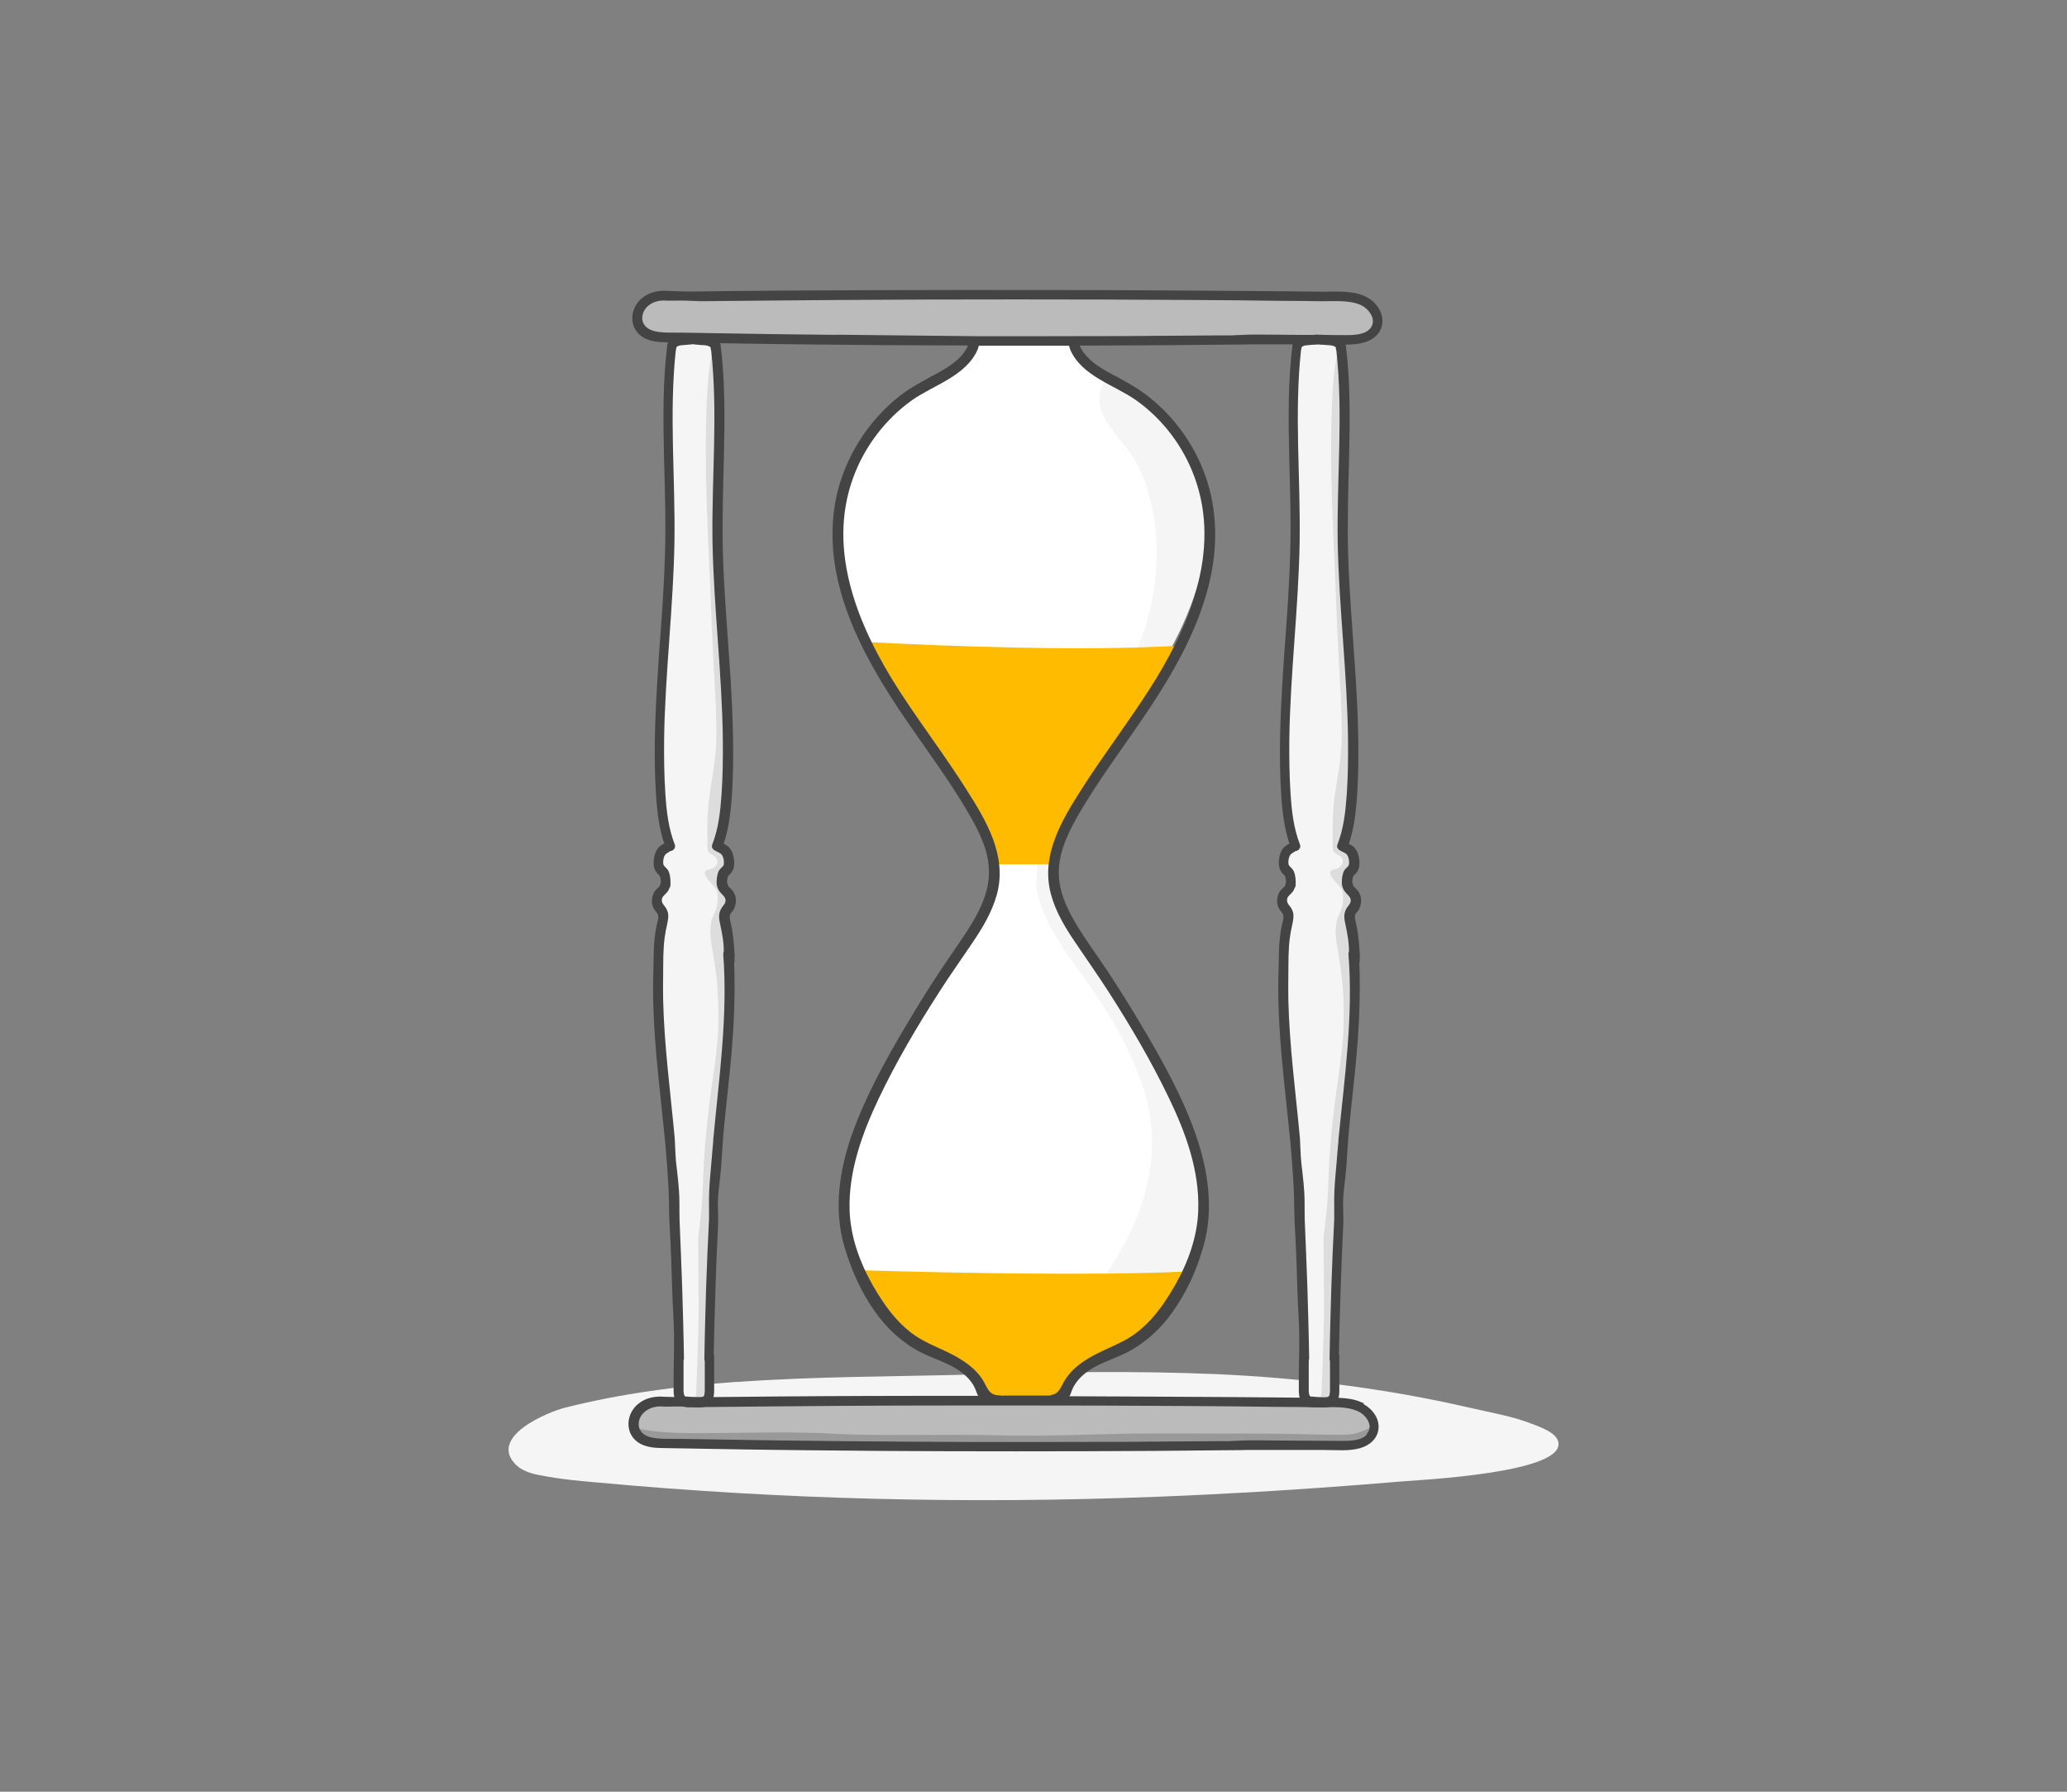 <?xml version="1.0" encoding="UTF-8"?>
<svg id="Layer_1" xmlns="http://www.w3.org/2000/svg" viewBox="0 0 150 130">
  <rect x="0" y="0" width="150" height="130" fill="#808080" stroke="none"/>
  <defs>
    <style>
      .cls-1 {
        fill: #fff;
      }

      .cls-2 {
        fill: #444445;
        stroke: #444445;
        stroke-miterlimit: 10;
        stroke-width: .25px;
      }

      .cls-3 {
        fill: #fb0;
      }

      .cls-4 {
        fill: none;
      }

      .cls-5 {
        fill: #bbb;
      }

      .cls-6 {
        fill: #ddd;
      }

      .cls-7 {
        fill: #999;
      }

      .cls-8 {
        fill: #f5f5f5;
      }
    </style>
  </defs>
  <path class="cls-1" d="M81.42,74.23c-1.03-1.97-2.3-3.83-3.35-5.79s-1.9-4.08-2-6.33c-.1-2.23.72-4.29,1.75-6.24,1.87-3.53,4.4-6.72,5.78-10.5,1.47-4.04,1.24-8.68-.18-12.72-.28-.81-.63-1.59-1.03-2.35.01-.03.01-.07,0-.1-.13-.4-.27-.82-.49-1.18-.06-.1-.13-.19-.21-.28.01-.07-.01-.16-.1-.22-1.15-.76-2.24-1.63-3.26-2.56-.04-.1-.09-.21-.15-.31-.36-.66-1-.91-1.72-.99-.84-.09-1.69-.07-2.53-.06-.96,0-1.92.07-2.87.24-.1-.07-.24-.07-.3.07-.3.69-.7,1.32-1.23,1.84-.54.57-1.2.99-1.87,1.36-.67.37-1.38.73-2,1.17-.57.39-1.08.85-1.56,1.35-1.92,2.05-2.98,4.8-3.13,7.6-.16,3.19.79,6.37,2.36,9.13,1.6,2.8,3.77,5.19,5.64,7.81,1.8,2.51,3.14,5.34,3.32,8.5,0,.03-.03.1-.03.13,0,.01.03,0,.03.03,0,.1-.06.06-.07.16-.16-.01-.13.31-.03.49,0,.01-.06.04-.04.06-.01.01.01.06.01.07-1.6,3.53-3.98,6.57-5.98,9.87-1.96,3.23-3.73,6.58-4.53,10.31-.4,1.87-.33,4.05.09,5.94.39,1.74,2.86,5.37,4.31,6.4,2.75,1.97,4.74,2.71,8,2.27,3.28-.43,7.05-4.41,8.9-7.32,1.06-1.66,1.45-3.65,1.5-5.6.04-2.08-.25-4.19-.76-6.21-.46-2.09-1.24-4.14-2.24-6.06Z"/>
  <path class="cls-8" d="M53.49,100.26c-4.19.3-8.36.84-12.43,1.86-1.36.34-5.66,2.14-3.61,4.17.48.46,1.15.64,1.81.76,1.38.27,2.77.4,4.16.52,13.47,1.24,26.99,1.56,40.5,1.03,2.35-.09,4.7-.21,7.05-.34,3.53-.21,7.05-.46,10.58-.76,1.54-.13,12.3-.63,11.51-2.96-.21-.61-1.21-.97-1.75-1.18-1.53-.61-3.14-.87-4.74-1.24-6-1.38-12.16-2.15-18.33-2.42-5.89-.25-11.79-.15-17.67.03-5.63.15-11.37.13-17.07.54Z"/>
  <path class="cls-5" d="M99.03,102.38c-.22-.21-.49-.36-.76-.48-.43-.03-.87-.06-1.29-.1-.55-.01-1.09-.03-1.65-.06-.27-.01-.54-.03-.81-.04h-.01c-.42-.03-.84-.04-1.26-.06-.01,0-.03.01-.04.01-1.09-.01-2.18-.01-3.29-.01-.97,0-1.93-.01-2.9-.03-.97-.01-1.93-.01-2.9-.01s-1.93-.04-2.9-.07c-.43-.01-.87-.03-1.3,0-.16.01-.34.01-.51,0-.51.03-1,.04-1.51.04-.88.01-1.75,0-2.63,0s-1.78.01-2.66.01c-1.42,0-2.83-.03-4.25-.04-1.03.06-2.08.06-3.11.06s-2.11-.03-3.17-.01c-1.05.01-2.11.03-3.16.01h-.25c-.49.01-1,.01-1.5.03-1.14.03-2.26.13-3.4.12-1.17-.01-2.33-.07-3.49-.12-.57-.01-1.14-.03-1.71-.01-.45.01-.91.03-1.33.19-.42.15-.84.43-1.06.84-.1.18-.15.37-.18.58.01,2.06,2.03,1.66,2.03,1.66l3.83.09s4.5-.07,6.66-.07,11.33.07,11.33.07l11.54.04,8.86-.16,2.6.12s3.82-.04,5.31-.12c.64-.03,1.08-.28,1.38-.66.07-.15.13-.3.15-.48.06-.54-.27-1-.64-1.33Z"/>
  <path class="cls-5" d="M99.02,21.8c-.49-.12-1-.18-1.51-.24-.28-.03-.57-.06-.85-.07h-2.26c-.48,0-.94.01-1.42.03-.46.01-.91.01-1.38-.04h-.15s-.03-.01-.04-.01c-1.27.04-2.54.09-3.82-.01h-.01c-.58.01-1.17.01-1.75,0-1.47-.01-2.92-.1-4.37-.12h-.37c-1.2.01-2.39.03-3.58.04-1.33.04-2.68.04-4.01,0l-10.47-.07-5.16.12-.81-.03h-.31c-.1,0-.22.01-.33.01-1.86.04-3.68-.01-5.52.03-.03,0-.06-.01-.07-.03-1.03.01-2.05.03-3.08.07-.3.1-.6.22-.87.4-.1.07-.19.15-.27.24-.1.13-.19.3-.25.46-.01.03-.01.06-.03.09h0c-.04.43-.01.76.04,1.03.03.09.07.18.13.25.03.04.06.07.09.12.45.31,1.08.39,1.59.42,1.03.06,2.06.03,3.08.01,1.05-.01,2.09.03,3.14.06,1.05.04,2.08.04,3.13.1.28.01.58.03.87.06h.12c2.15,0,11.33.07,11.33.07l11.54.04,8.86-.16.55.03c.7-.01,1.41-.04,2.11-.04.55,0,1.11.01,1.66.04,1.05-.01,2.08-.03,3.13-.07.18-.03.36-.06.54-.09.37-.07.78-.18,1.12-.36.16-.09.3-.19.39-.36.1-.16.13-.39.13-.58.03-.64-.34-1.14-.84-1.45Z"/>
  <path class="cls-8" d="M97.55,61.48l-.03-9.11.07-10.34-.1-10.47-.07-6.75-3.41-.12-.13,14.11-.64,18.48c.04.45.1.9.18,1.35.07.4.16.79.28,1.18.07.28.16.57.16.87-.01.3-.13.55-.31.78-.21.25-.42.49-.37.85.04.34.28.58.43.87.15.31.15.64.01.96-.06.16-.16.3-.27.43-.09.12-.25.21-.31.34h0s-.01.57-.01.57h0c.07.15.19.25.31.36.15.15.24.33.25.54.03.22-.03.46-.09.67-.06.25-.12.49-.15.75-.06.54-.06,1.08-.12,1.62-.03.33-.09.66-.13.99l.82,11.63v.03c.06.3.12.6.16.9.12.67.16,1.35.22,2.02.06.69.09,1.39.13,2.08.03.69.07,1.36.07,2.05,0,.48-.03.94-.06,1.42.13.9.16,1.8.15,2.69-.01.97.06,1.95.06,2.93,0,.01,0,.03-.01.04.01.58.07,1.17.13,1.75.06.61.03,1.23.01,1.84-.01.28,0,.58,0,.87,0,.22-.01.49.13.69.09.12.21.19.34.25l1.23-.04c.33-.4.4-.88.43-1.41.03-.84-.09-1.69,0-2.53-.04-.45-.03-.91,0-1.36.03-.58.01-1.15.03-1.74.01-1.14.07-2.29.1-3.43s.1-2.29.13-3.43c.01-.57.01-1.14.04-1.69.01-.54.06-1.08.09-1.63.03-.66.06-1.32.16-1.97v-2.96l.16-8.72-.12-9.2Z"/>
  <path class="cls-7" d="M97.01,95.01c0,.46,0,.91.01,1.38.04-.99.07-1.97.12-2.98h0c-.09.54-.12,1.08-.13,1.6Z"/>
  <path class="cls-6" d="M98.57,70.48c-.07-.9-.28-1.77-.39-2.66-.01-.16-.03-.34-.04-.51-.01-.01-.01-.03-.01-.04-.04-.31-.13-.64-.1-.97.01-.15.06-.31.12-.45.07-.15.16-.28.21-.45.09-.28.01-.54-.18-.76-.18-.19-.33-.39-.37-.66-.04-.25,0-.49.12-.73.13-.24.28-.46.34-.73s.04-.63-.13-.84c-.13-.15-.31-.24-.45-.4-.3-.37.01-.87.16-1.24,0-.01.01-.01.01-.01.01-.1.04-.21.06-.3.16-.99.27-1.99.34-2.99.06-.7.13-1.41.19-2.11l-.52-6.46-.46-9.9v-9.46s-.03-3.23-.04-4.01c-.1.1-.18.25-.22.39-.12.3-.19.61-.25.93-.18.94-.24,1.9-.28,2.86-.12,2.5-.09,5.01-.01,7.53.06,1.96.15,3.9.24,5.86.07,1.42.1,2.84.18,4.26.06,1.23.13,2.45.19,3.67s.12,2.44.07,3.65c-.04,1.12-.25,2.21-.42,3.32-.09.58-.16,1.18-.19,1.77-.03.49-.03,1-.03,1.5v.76c0,.18,0,.39.12.54s.33.18.46.31c.15.16.21.36.1.57-.07.13-.21.24-.34.3-.16.07-.48.04-.52.27-.01.09.01.18.06.27.15.27.42.51.61.75.07.09.15.18.19.28.06.13.07.28.07.43.01.3,0,.58-.09.87-.07.25-.21.46-.3.72-.07.22-.12.45-.13.69-.04.51.03,1,.12,1.5.15.88.3,1.78.37,2.68.09,1.08.1,2.17.06,3.25-.04,1.08-.19,2.14-.34,3.22-.31,2.12-.57,4.26-.69,6.42-.06,1.06-.07,2.11-.16,3.17-.07.75-.16,1.51-.25,2.26.01,1.93.03,3.88.03,5.06,0,2.35-.21,6.79-.21,6.79h.15c.24-.18.43-.42.57-.7.15-.31.22-.66.27-1,.01-.48-.01-.96-.01-1.44-.01-.6.01-1.18,0-1.78-.01-1.18-.06-2.38.21-3.53h0c.03-1.14.07-2.26.1-3.37.04-1.11.07-2.21.09-3.34.01-1.11.1-2.2.22-3.29.06-.54.13-1.08.21-1.62.09-.52.19-1.06.27-1.59l.12-1.27c0-.09.01-.16.01-.25.01-.3.03-.6.09-.9l.4-4.47.04-1.45c.01-.39,0-.75-.03-1.12Z"/>
  <path class="cls-8" d="M73.03,100.72c.34-.01.21-.04-.06-.07l-2.21.09c.42.06,1.05.07,2.27-.01Z"/>
  <path class="cls-8" d="M84.7,78.49c-.96-1.99-2.09-3.9-3.37-5.72.01.09-.12.16-.18.06-.21-.33-.43-.64-.66-.96-1.03-1.47-2.08-2.92-2.9-4.5-.76-1.48-1.38-3.17-1.21-4.88.09-.85.42-1.63.75-2.41.37-.84.78-1.65,1.23-2.45.88-1.6,1.9-3.14,2.92-4.67,2.03-3.05,4.13-6.12,5.34-9.59.61-1.77,1.03-3.61.91-5.48-.12-1.92-.69-3.82-1.68-5.46-1.08-1.78-2.68-3.17-4.47-4.19-.37-.21-.76-.42-1.14-.64-.42.46-.52,1.27-.42,1.84.1.58.45,1.12.78,1.6.42.6.91,1.14,1.35,1.72.85,1.17,1.35,2.63,1.65,4.04.31,1.48.4,3.01.3,4.52-.01.22-.03.43-.06.66v.03c-.13,1.26-.39,2.5-.79,3.68-.49,1.45-1.17,2.83-1.93,4.16-.75,1.32-1.59,2.59-2.39,3.88-.84,1.35-1.68,2.71-2.26,4.19-.82,2.08-1.21,4.29-1.27,6.52.19,1.08.66,2.12,1.18,3.08.75,1.36,1.71,2.6,2.6,3.86,1.03,1.44,1.96,2.95,2.74,4.53.76,1.54,1.42,3.19,1.71,4.89.58,3.41-.34,6.85-2.03,9.81-.43.78-.9,1.53-1.42,2.26-.51.72-1.05,1.41-1.57,2.11-.76,1.03-1.56,2.08-1.97,3.31-.22.69-.39,1.48-.27,2.21l1.24-.04h.1c.06-.07.1-.13.16-.21.72-.82,1.6-1.48,2.5-2.08,1.09-.73,2.24-1.41,3.26-2.26.99-.82,1.83-1.81,2.45-2.95,1.18-2.15,1.42-4.65,1.12-7.06-.27-2.59-1.17-5.09-2.29-7.42Z"/>
  <path class="cls-7" d="M99.77,103.37s-.81.57-1.69.69-3.37-.04-6.45-.04-7.11-.04-9.71,0-6.16.21-9.55.12c-3.38-.09-8.93.07-11.98-.12s-8,0-10.64-.04-3.71-.4-3.73-.4c-.04.12.43,1.38,2.54,1.35h8.89l5.76-.12,7.27.21,6.66-.12,7.88.04h8.2s4.19-.04,5.28-.16c.42-.09,1.3-.48,1.26-.9v-.49Z"/>
  <path class="cls-3" d="M62.21,92.15c.34.9.85,1.71,1.53,2.41.72.75,1.47,2.12,2.35,2.65.93.55,2,.72,2.9,1.33.84.6,1.62.81,2.2,1.66.3.43.54.88.75,1.36h4.41c.34-.4.76-.18,1.09-.6.63-.85,1.3-1.69,2.15-2.33.46-.36.93-.39,1.45-.67.49-.27,1.47-.91,1.93-1.23.84-.55,1.65-1.6,2.3-2.36.52-.61.36-1.39.7-2.11-6.7.31-16.8.1-23.77-.1Z"/>
  <path class="cls-3" d="M62.83,46.58c.12.31.22.64.4.91.42.61.84,1.21,1.18,1.87.63,1.18,1.42,2.24,2.18,3.34.73,1.05,1.48,2.08,2.21,3.13.73,1.06,1.42,2.14,1.95,3.32.34.79.76,1.35,1.02,2.17.09.16.21.48.28.66.07.19-.06.52-.03.73h4.43c.21-1.11.63-2.18,1.14-3.2.04-.16.09-.31.15-.46.21-.48.51-.9.85-1.29.34-.55.7-1.11,1.06-1.66.73-1.12,1.47-2.23,2.26-3.29.42-.55.87-1.08,1.29-1.63.39-.51.72-1.05,1-1.62.48-.9.87-1.83,1.35-2.71-6.76.4-16.2.07-22.73-.27Z"/>
  <g>
    <path class="cls-4" d="M98.09,69.09c-.01-.37-.04-.75-.09-1.11-.04-.28-.09-.57-.16-.85-.04-.22-.1-.46-.09-.69.01-.25.12-.45.28-.64.13-.15.21-.33.18-.54-.03-.22-.18-.34-.33-.49-.1-.1-.19-.22-.22-.36-.04-.04-.07-.09-.07-.18-.01-.31,0-.66.13-.94.1-.22.34-.3.39-.55.03-.22-.01-.51-.12-.7-.1-.19-.31-.25-.48-.39h-.09c-.1-.03-.21-.18-.15-.3.46-1.18.61-2.45.69-3.73.09-1.33.1-2.65.09-3.98-.07-4.77-.67-9.53-.75-14.3-.07-4.64.4-9.29-.1-13.93-.01-.03-.03-.07-.03-.1v-.06h0s0-.03-.01-.04h0c-.03-.07-.03-.06-.09-.12h0s-.03-.01-.03-.03c-.03-.01-.04-.03-.06-.03-.06-.03-.13-.04-.19-.06-.1-.01-.28-.03-.42-.04-.15-.01-.31-.03-.46-.04-.04,0-.09-.03-.12-.04-.03.01-.06.03-.1.03-.15.01-.31.03-.46.04-.13.01-.3.01-.42.04-.07.01-.13.03-.19.06-.01,0-.03.01-.06.03-.01.01-.03.01-.03.03h0c-.06.06-.06.04-.09.12h0s-.01.03-.01.04h0v.06s0,.07-.03.1c-.51,4.62-.03,9.28-.1,13.93-.09,4.77-.69,9.53-.75,14.3-.01,1.33,0,2.66.09,3.98.09,1.27.22,2.54.69,3.73.04.12-.04.25-.15.3-.03.01-.06.01-.09,0-.16.13-.37.18-.48.39-.1.19-.15.48-.12.7.03.25.28.33.39.55.13.28.13.63.13.94,0,.07-.03.13-.07.18-.04.13-.12.25-.22.36-.15.15-.28.27-.33.49-.03.21.04.37.18.54.16.19.25.37.28.64.01.24-.04.46-.09.69-.06.28-.12.57-.16.85-.06.37-.09.73-.09,1.11.03.03.04.09.04.15-.3,4.49.36,8.95.78,13.39.1,1.12.19,2.26.25,3.4.07.03.12.1.1.21-.12,1.6.01,3.19.09,4.77.07,1.6.12,3.2.16,4.82.03.93.04,1.84.06,2.77,0,.06-.01.1-.03.13v1.9c0,.19-.01.39.03.57.03.15.1.25.24.28.01,0,.01-.01.03-.01.16.01.31.03.48.04h.1c.19.01.4.03.58,0,.16-.03.25-.13.3-.3.04-.18.03-.39.03-.57v-1.9s-.03-.07-.03-.13c.01-.93.04-1.84.06-2.77.04-1.6.09-3.22.16-4.82s.21-3.19.09-4.77c-.01-.1.04-.18.1-.21.06-1.14.15-2.26.25-3.4.42-4.44,1.08-8.9.78-13.39-.1-.06-.09-.12-.06-.15Z"/>
    <path class="cls-2" d="M98.55,69.74c.01-.58-.03-1.15-.1-1.72-.03-.27-.07-.55-.13-.82-.04-.24-.13-.49-.12-.75.01-.24.24-.36.33-.57.09-.19.13-.4.12-.61s-.09-.4-.21-.57c-.09-.13-.36-.28-.37-.46,0-.06-.03-.1-.06-.15,0-.24.01-.54.18-.69.24-.21.34-.45.34-.78,0-.28-.06-.57-.18-.82-.07-.13-.16-.24-.28-.33-.1-.07-.24-.12-.33-.21.34-.97.49-2,.58-3.04.1-1.18.13-2.38.13-3.56,0-2.39-.13-4.8-.31-7.18-.16-2.39-.36-4.79-.43-7.2-.07-2.39.01-4.8.07-7.2.06-2.68.09-5.37-.24-8.03-.01-.09-.06-.15-.12-.19-.12-.16-.31-.28-.49-.34-.18-.04-.36-.06-.54-.07s-.37-.03-.55-.04c-.03,0-.07.01-.1.03-.03-.03-.07-.04-.12-.04-.18.01-.37.03-.55.04-.18.01-.36.03-.54.07-.19.06-.37.18-.49.34-.06.03-.1.1-.12.19-.33,2.66-.3,5.36-.24,8.03.06,2.39.15,4.8.07,7.2-.07,2.41-.25,4.8-.43,7.2-.16,2.39-.31,4.79-.31,7.18,0,1.18.04,2.38.13,3.56.09,1.03.24,2.06.58,3.04-.09.09-.22.13-.33.21-.12.09-.21.19-.28.33-.13.24-.18.54-.18.82,0,.33.1.58.34.78.16.15.18.45.18.69-.03.03-.04.09-.06.15,0,.18-.27.33-.37.46-.12.16-.19.36-.21.57s.01.43.12.61c.1.19.31.33.33.57.03.25-.07.51-.12.75-.06.27-.1.54-.13.82-.1.79-.07,1.6-.1,2.39-.03.88-.03,1.75,0,2.63.1,3.34.55,6.64.87,9.96.09,1,.16,2,.22,3.02.06.99.03,1.96.09,2.95.09,1.59.15,3.16.19,4.74.03,1.08.12,2.15.13,3.23.01,1.05-.03,2.09-.03,3.16v.82c0,.22.03.45.12.64.21.43.69.45,1.09.43.06,0,.12.01.18.01.42.01.96.04,1.18-.43.09-.19.12-.42.12-.64v-2.53s-.01-.09-.03-.12c.06-3.1.16-6.21.31-9.31.03-.54-.01-1.06-.01-1.6,0-.93.18-1.83.24-2.74.07-.99.12-1.97.22-2.96.16-1.68.36-3.34.51-5.01.1-1.2.19-2.41.22-3.62.03-1.08.03-2.14-.01-3.22.03-.03.04-.06.04-.09ZM97.27,82.63c-.06.57-.1,1.15-.15,1.72-.06.7-.13,1.39-.16,2.09-.03.66,0,1.33-.01,1.99-.03.85-.09,1.71-.12,2.57-.07,1.6-.12,3.2-.16,4.82-.03.93-.04,1.84-.06,2.77,0,.06.01.1.03.13v1.9c0,.19.01.39-.03.57-.04.18-.13.27-.3.3-.19.03-.4.01-.58,0h-.1c-.16-.01-.33-.03-.48-.04-.01,0-.01.01-.03.01-.13-.04-.21-.13-.24-.28-.04-.18-.03-.39-.03-.57v-1.9s.03-.07.03-.13c-.01-.93-.04-1.84-.06-2.77-.04-1.6-.09-3.22-.16-4.82-.03-.81-.07-1.62-.1-2.44-.01-.42-.01-.85-.01-1.27,0-.97-.13-1.95-.24-2.92-.06-.58-.06-1.18-.1-1.77-.31-3.34-.76-6.66-.84-10.02-.01-.63-.01-1.24,0-1.87.01-.91-.01-1.86.12-2.75.04-.28.09-.57.16-.85.04-.22.1-.46.09-.69-.01-.25-.12-.45-.28-.64-.13-.15-.21-.33-.18-.54.03-.22.18-.34.33-.49.1-.1.19-.22.22-.36.04-.04.07-.09.07-.18.01-.31,0-.66-.13-.94-.1-.22-.34-.3-.39-.55-.03-.22.01-.51.12-.7.1-.19.31-.25.48-.39h.09c.1-.03.21-.18.15-.3-.46-1.18-.61-2.45-.69-3.73-.09-1.33-.1-2.65-.09-3.98.07-4.77.67-9.53.75-14.3.07-4.64-.4-9.29.1-13.93.01-.03.03-.07.03-.1v-.06s0-.03.01-.04h0c.03-.07.03-.06.09-.12h0s.03-.01.03-.03c.03-.01.04-.03.06-.03.06-.03.13-.04.19-.06.1-.01.28-.03.42-.04.15-.01.31-.03.46-.04.04,0,.07-.01.1-.03.03.03.07.04.12.04.15.01.31.03.46.04.13.01.3.01.42.04.07.01.13.03.19.06.01,0,.03.01.06.03.01.01.03.01.04.03h0c.06.06.06.04.09.12h0s.01.03.01.04v.06s0,.07.03.1c.51,4.62.03,9.28.1,13.93.09,4.77.69,9.53.75,14.3.01,1.33,0,2.66-.09,3.98-.09,1.27-.22,2.54-.69,3.73-.07.18.13.27.25.33.18.09.37.16.48.36s.15.48.12.7c-.03.25-.28.33-.39.55-.1.24-.13.51-.13.76-.01.27.13.54.31.72.15.15.28.27.33.49.03.21-.04.37-.18.54-.16.19-.25.37-.28.64-.01.24.04.46.09.69.06.28.12.57.16.85.06.37.09.73.09,1.11-.03.03-.04.09-.04.15.36,4.49-.28,8.95-.72,13.41Z"/>
  </g>
  <path class="cls-8" d="M52.17,61.48l-.03-9.11.07-10.34-.1-10.47-.07-6.75-3.41-.12-.13,14.11-.64,18.48c.04.45.1.9.18,1.35.07.4.16.79.28,1.18.07.28.16.57.16.87-.01.3-.13.55-.31.78-.21.25-.42.49-.37.85.04.34.28.58.43.87.15.31.15.64.01.96-.06.16-.16.3-.27.43-.09.12-.25.21-.31.34h0s-.01.57-.01.57h0c.07.15.19.25.31.36.15.15.24.33.25.54.03.22-.03.46-.09.67-.06.25-.12.49-.15.75-.06.54-.06,1.08-.12,1.62-.03.33-.09.66-.13.99l.82,11.63v.03c.06.3.12.6.16.9.12.67.16,1.35.22,2.02.06.69.09,1.39.13,2.08.03.69.07,1.36.07,2.05,0,.48-.03.94-.06,1.42.13.9.16,1.8.15,2.69-.01.97.06,1.95.06,2.93,0,.01,0,.03-.01.04.01.58.07,1.17.13,1.75.06.61.03,1.23.01,1.84-.01.28,0,.58,0,.87,0,.22-.01.49.13.69.09.12.21.19.34.25l1.23-.04c.33-.4.4-.88.43-1.41.03-.84-.09-1.69,0-2.53-.04-.45-.03-.91,0-1.36.03-.58.01-1.15.03-1.74.01-1.14.07-2.29.1-3.43s.1-2.29.13-3.43c.01-.57.01-1.14.04-1.69.01-.54.06-1.08.09-1.63.03-.66.06-1.32.16-1.97v-2.96l.16-8.72-.12-9.2Z"/>
  <path class="cls-6" d="M53.19,70.48c-.07-.9-.28-1.77-.39-2.66-.01-.16-.03-.34-.04-.51-.01-.01-.01-.03-.01-.04-.04-.31-.13-.64-.1-.97.01-.15.06-.31.12-.45.07-.15.16-.28.21-.45.09-.28.01-.54-.18-.76-.18-.19-.33-.39-.37-.66-.04-.25,0-.49.12-.73.13-.24.28-.46.34-.73s.04-.63-.13-.84c-.13-.15-.31-.24-.45-.4-.3-.37.01-.87.16-1.24,0-.01.01-.01.01-.01.01-.1.04-.21.06-.3.16-.99.27-1.99.34-2.99.06-.7.13-1.41.19-2.11l-.52-6.46-.46-9.9v-9.46s-.03-3.23-.04-4.01c-.1.1-.18.25-.22.39-.12.3-.19.61-.25.93-.18.96-.24,1.93-.28,2.87-.12,2.5-.09,5.01-.01,7.53.06,1.96.15,3.9.24,5.86.07,1.42.1,2.84.18,4.26.06,1.23.13,2.45.19,3.67s.12,2.44.07,3.65c-.04,1.12-.25,2.21-.42,3.32-.09.58-.16,1.18-.19,1.77-.03.49-.03,1-.03,1.5v.76c0,.18,0,.39.12.54s.33.18.46.31c.15.16.21.36.1.57-.07.13-.21.24-.34.3-.16.07-.48.04-.52.27-.01.09.01.18.06.27.15.27.42.51.61.75.07.09.15.18.19.28.06.13.07.28.07.43.01.3,0,.58-.09.87-.07.25-.21.46-.3.72-.07.22-.12.45-.13.69-.04.51.03,1,.12,1.5.15.88.3,1.78.37,2.68.09,1.08.1,2.17.06,3.25-.04,1.08-.19,2.14-.34,3.22-.31,2.12-.57,4.26-.69,6.42-.06,1.06-.07,2.11-.16,3.17-.07.75-.16,1.51-.25,2.26.01,1.93.03,3.88.03,5.06,0,2.35-.21,6.79-.21,6.79h.15c.24-.18.43-.42.57-.7.15-.31.22-.66.27-1,.01-.48-.01-.96-.01-1.44-.01-.6.01-1.18,0-1.78-.01-1.18-.06-2.38.21-3.53h0c.03-1.14.07-2.26.1-3.37.04-1.11.07-2.21.09-3.34.01-1.11.1-2.2.22-3.29.06-.54.13-1.08.21-1.62.09-.52.19-1.06.27-1.59l.12-1.27c0-.09.01-.16.01-.25.01-.3.03-.6.09-.9l.4-4.47.04-1.45c.03-.4.01-.76-.03-1.14Z"/>
  <g>
    <path class="cls-4" d="M52.71,69.09c-.01-.37-.04-.75-.09-1.11-.04-.28-.09-.57-.16-.85-.04-.22-.1-.46-.09-.69.01-.25.12-.45.28-.64.13-.15.21-.33.18-.54-.03-.22-.18-.34-.33-.49-.1-.1-.19-.22-.22-.36-.04-.04-.07-.09-.07-.18-.01-.31,0-.66.13-.94.1-.22.34-.3.39-.55.03-.22-.01-.51-.12-.7-.1-.19-.31-.25-.48-.39h-.09c-.1-.03-.21-.18-.15-.3.46-1.18.61-2.45.69-3.73.09-1.33.1-2.65.09-3.98-.07-4.77-.67-9.53-.75-14.3-.07-4.64.4-9.29-.1-13.93-.01-.03-.03-.07-.03-.1v-.06h0s0-.03-.01-.04h0c-.03-.07-.03-.06-.09-.12h0s-.03-.01-.03-.03c-.03-.01-.04-.03-.06-.03-.06-.03-.13-.04-.19-.06-.1-.01-.28-.03-.42-.04-.15-.01-.31-.03-.46-.04-.04,0-.09-.03-.12-.04-.03.01-.06.03-.1.03-.15.01-.31.03-.46.04-.13.01-.3.01-.42.04-.07.01-.13.03-.19.06-.01,0-.03.01-.06.03-.01.01-.03.01-.03.03h0c-.06.06-.06.04-.09.12h0s-.01.03-.01.04h0v.06s0,.07-.03.1c-.51,4.62-.03,9.28-.1,13.93-.09,4.77-.69,9.53-.75,14.3-.01,1.33,0,2.66.09,3.98.09,1.27.22,2.54.69,3.73.04.12-.04.25-.15.3-.03.01-.06.01-.09,0-.16.13-.37.18-.48.39-.1.19-.15.48-.12.7.03.25.28.33.39.55.13.28.13.63.13.94,0,.07-.03.13-.07.18-.04.13-.12.25-.22.36-.15.15-.28.27-.33.49-.03.21.04.37.18.54.16.19.25.37.28.64.01.24-.04.46-.09.69-.06.28-.12.57-.16.85-.06.37-.09.73-.09,1.11.03.03.04.09.04.15-.3,4.49.36,8.95.78,13.39.1,1.12.19,2.26.25,3.4.07.03.12.1.1.21-.12,1.6.01,3.19.09,4.77.07,1.6.12,3.2.16,4.82.03.93.04,1.84.06,2.77,0,.06-.01.1-.03.13v1.9c0,.19-.01.39.03.57.03.15.1.25.24.28.01,0,.01-.01.03-.01.16.01.31.03.48.04h.1c.19.01.4.03.58,0,.16-.03.25-.13.3-.3.04-.18.03-.39.03-.57v-1.9s-.03-.07-.03-.13c.01-.93.04-1.84.06-2.77.04-1.6.09-3.22.16-4.82s.21-3.19.09-4.77c-.01-.1.04-.18.1-.21.06-1.14.15-2.26.25-3.4.42-4.44,1.08-8.9.78-13.39-.09-.06-.07-.12-.06-.15Z"/>
    <path class="cls-2" d="M53.18,69.74c.01-.58-.03-1.15-.1-1.72-.03-.27-.07-.55-.13-.82-.04-.24-.13-.49-.12-.75.01-.24.24-.36.33-.57.09-.19.13-.4.12-.61s-.09-.4-.21-.57c-.09-.13-.36-.28-.37-.46,0-.06-.03-.1-.06-.15,0-.24.01-.54.18-.69.24-.21.34-.45.34-.78,0-.28-.06-.57-.18-.82-.07-.13-.16-.24-.28-.33-.1-.07-.24-.12-.33-.21.34-.97.49-2,.58-3.04.1-1.18.13-2.38.13-3.56,0-2.39-.13-4.8-.31-7.18-.16-2.39-.36-4.79-.43-7.2-.07-2.39.01-4.8.07-7.2.06-2.68.09-5.37-.24-8.03-.01-.09-.06-.15-.12-.19-.12-.16-.31-.28-.49-.34-.18-.04-.36-.06-.54-.07s-.37-.03-.55-.04c-.03,0-.07.01-.1.03-.03-.03-.07-.04-.12-.04-.18.01-.37.03-.55.04-.18.01-.36.03-.54.07-.19.06-.37.18-.49.34-.06.03-.1.1-.12.19-.33,2.66-.3,5.36-.24,8.03.06,2.39.15,4.8.07,7.2-.07,2.41-.25,4.8-.43,7.2-.16,2.39-.31,4.79-.31,7.18,0,1.18.04,2.38.13,3.56.09,1.03.24,2.06.58,3.04-.09.09-.22.13-.33.21-.12.09-.21.19-.28.33-.13.24-.18.54-.18.82,0,.33.1.58.34.78.16.15.18.45.18.69-.03.03-.04.09-.06.15,0,.18-.27.33-.37.46-.12.16-.19.36-.21.57s.01.43.12.61c.1.19.31.33.33.57.03.25-.07.51-.12.75-.06.27-.1.54-.13.82-.1.79-.07,1.6-.1,2.39-.03.88-.03,1.75,0,2.63.1,3.34.55,6.64.87,9.96.09,1,.16,2,.22,3.02.06.99.03,1.96.09,2.95.09,1.59.15,3.16.19,4.74.03,1.08.12,2.15.13,3.23.01,1.05-.03,2.09-.03,3.16v.82c0,.22.03.45.12.64.21.43.69.45,1.09.43.06,0,.12.01.18.01.42.01.96.04,1.18-.43.09-.19.12-.42.12-.64v-2.53s-.01-.09-.03-.12c.06-3.1.16-6.21.31-9.31.03-.54-.01-1.06-.01-1.6,0-.93.18-1.83.24-2.74.07-.99.12-1.97.22-2.96.16-1.68.36-3.34.51-5.01.1-1.2.19-2.41.22-3.62.03-1.08.03-2.14-.01-3.22.04-.03.04-.06.04-.09ZM51.9,82.63c-.06.57-.1,1.15-.15,1.72-.06.7-.13,1.39-.16,2.09-.03.66,0,1.33-.01,1.99-.03.85-.09,1.71-.12,2.57-.07,1.6-.12,3.2-.16,4.82-.03.93-.04,1.84-.06,2.77,0,.06.01.1.03.13v1.9c0,.19.01.39-.03.57-.04.18-.13.27-.3.3-.19.03-.4.01-.58,0h-.1c-.16-.01-.33-.03-.48-.04-.01,0-.01.01-.03.01-.13-.04-.21-.13-.24-.28-.04-.18-.03-.39-.03-.57v-1.9s.03-.07.03-.13c-.01-.93-.04-1.84-.06-2.77-.04-1.6-.09-3.22-.16-4.82-.03-.81-.07-1.62-.1-2.44-.01-.42-.01-.85-.01-1.27,0-.97-.13-1.95-.24-2.92-.06-.58-.06-1.18-.1-1.77-.31-3.34-.76-6.66-.84-10.02-.01-.63-.01-1.24,0-1.87.01-.91-.01-1.86.12-2.75.04-.28.09-.57.16-.85.04-.22.1-.46.09-.69-.01-.25-.12-.45-.28-.64-.13-.15-.21-.33-.18-.54.03-.22.18-.34.33-.49.1-.1.19-.22.22-.36.04-.04.07-.09.07-.18.01-.31,0-.66-.13-.94-.1-.22-.34-.3-.39-.55-.03-.22.01-.51.12-.7.1-.19.31-.25.48-.39h.09c.1-.03.21-.18.15-.3-.46-1.18-.61-2.45-.69-3.73-.09-1.33-.1-2.65-.09-3.98.07-4.77.67-9.53.75-14.3.07-4.64-.4-9.29.1-13.93.01-.03.03-.07.03-.1v-.06s0-.03.01-.04h0c.03-.07.03-.06.09-.12h0s.03-.01.03-.03c.03-.01.04-.03.06-.03.06-.03.13-.04.19-.06.1-.01.28-.03.42-.04.15-.01.31-.03.46-.04.04,0,.07-.01.1-.03.03.03.07.04.12.04.15.01.31.03.46.04.13.01.3.01.42.04.07.01.13.03.19.06.01,0,.03.01.06.03.01.01.03.01.04.03h0c.06.06.06.04.09.12h0s.01.03.01.04v.06s0,.07.03.1c.51,4.62.03,9.28.1,13.93.09,4.77.69,9.53.75,14.3.01,1.33,0,2.66-.09,3.98-.09,1.27-.22,2.54-.69,3.73-.07.18.13.27.25.33.18.09.37.16.48.36s.15.48.12.7c-.03.25-.28.33-.39.55-.1.24-.13.51-.13.76-.01.27.13.54.31.72.15.15.28.27.33.49.03.21-.04.37-.18.54-.16.19-.25.37-.28.64-.01.24.04.46.09.69.06.28.12.57.16.85.06.37.09.73.09,1.11-.03.03-.04.09-.04.15.34,4.49-.3,8.95-.72,13.41Z"/>
  </g>
  <path class="cls-4" d="M80.72,24.49h.94c.45,0,.9,0,1.35-.01.45,0,.9,0,1.35-.01.45,0,.9,0,1.35-.01.45,0,.9-.01,1.35-.01s.9-.01,1.35-.01h1.02c.22,0,.45-.01.66-.03.45-.01.88-.03,1.33-.03,2.09.01,4.19.04,6.28.04.61,0,1.48-.03,1.89-.58.52-.7-.15-1.57-.81-1.86-.87-.37-1.95-.25-2.86-.27-1.06-.01-2.12-.03-3.19-.03-2.11-.01-4.22-.04-6.33-.06-4.2,0-8.42-.01-12.64-.01s-8.47.01-12.7.03c-3.4.01-6.78.04-10.17.09-.34-.01-.69-.03-1.03-.04-.31-.01-.63-.01-.94,0-.16,0-.31.01-.48,0-.09,0-.19-.03-.3-.01-.16,0-.34.03-.51.07-.58.16-1.06.6-1.14,1.23-.06.63.36,1.05.94,1.18.66.16,1.38.1,2.03.12.81.01,1.6.03,2.41.04,3.22.06,6.42.1,9.64.13,3.2.03,6.39.04,9.59.06,3.22.01,6.42.01,9.64,0Z"/>
  <path class="cls-4" d="M76.22,101.4c.09-.01.18-.03.25-.07.07-.01.13-.04.21-.07.34-.16.51-.57.69-.91.55-.99,1.56-1.62,2.57-2.11.57-.28,1.17-.52,1.72-.82,1.68-.87,2.84-2.45,3.77-4.07.96-1.68,1.65-3.58,1.71-5.52.09-2.87-.93-5.66-2.14-8.2-1.27-2.66-2.78-5.22-4.37-7.69-.78-1.23-1.63-2.41-2.44-3.62-.72-1.06-1.39-2.18-1.74-3.44-.75-2.74.75-5.25,2.17-7.48,1.54-2.44,3.29-4.73,4.86-7.15,2.95-4.56,5.39-10.23,3.38-15.66-.82-2.24-2.35-4.25-4.28-5.63-1.57-1.12-3.96-1.75-4.76-3.67,0-.07-.04-.15-.07-.22-.01-.03-.03-.06-.04-.09h-6.73c-.01.06-.01.12-.03.16-.01.04-.03.07-.03.12-.78,1.95-3.2,2.59-4.77,3.71-1.95,1.38-3.46,3.38-4.28,5.63-2.06,5.43.37,11.1,3.32,15.66,1.56,2.42,3.31,4.71,4.86,7.15,1.42,2.23,2.92,4.73,2.17,7.48-.34,1.26-1.02,2.38-1.74,3.44-.81,1.21-1.65,2.39-2.44,3.62-1.59,2.48-3.1,5.04-4.37,7.69-1.23,2.54-2.24,5.33-2.14,8.2.06,1.95.75,3.85,1.71,5.52.93,1.63,2.09,3.2,3.77,4.07.57.3,1.15.54,1.72.82,1.02.49,2.02,1.12,2.57,2.11.19.34.34.73.69.91.16.09.36.1.55.12l.33.03s.01,0,.01.01h3.2s.07-.03.12-.03Z"/>
  <path class="cls-4" d="M98.54,102.25c-.87-.37-1.95-.25-2.86-.27-1.06-.01-2.12-.03-3.19-.03-2.11-.01-4.22-.04-6.33-.06-4.22-.03-8.44-.04-12.64-.04s-8.47.01-12.7.03c-3.4.01-6.78.04-10.17.09-.34-.01-.69-.03-1.03-.04-.31-.01-.63-.01-.94,0-.16,0-.31.01-.48,0-.09,0-.19-.03-.3-.01-.16,0-.34.03-.51.07-.58.16-1.06.6-1.14,1.23-.06.63.36,1.05.94,1.18.66.16,1.38.1,2.03.12.81.01,1.6.03,2.41.04,3.22.06,6.42.1,9.64.13,3.2.03,6.39.04,9.59.06,3.22.01,6.42,0,9.64-.01h.94c.45,0,.9,0,1.35-.01s.9,0,1.35-.01.9,0,1.35-.01.9-.01,1.35-.01.9-.01,1.35-.01h1.02c.22,0,.45-.01.66-.03.45-.01.88-.03,1.33-.03,2.09.01,4.19.04,6.28.04.61,0,1.48-.03,1.89-.58.52-.66-.15-1.53-.81-1.81Z"/>
  <path class="cls-2" d="M98.69,101.83c-.9-.37-1.96-.28-2.9-.28-2.2-.03-4.38-.04-6.58-.06-3.95-.03-7.9-.04-11.83-.06.16-.19.24-.45.33-.69.33-.76,1.02-1.32,1.75-1.71.73-.39,1.53-.64,2.27-1.02,1.3-.66,2.41-1.69,3.26-2.89.99-1.38,1.71-2.96,2.18-4.59.01-.03.01-.07.03-.1.79-2.69.34-5.57-.58-8.17-.97-2.74-2.41-5.3-3.88-7.78-.78-1.32-1.59-2.6-2.42-3.88-.78-1.17-1.63-2.3-2.35-3.52-.7-1.17-1.29-2.47-1.26-3.88.03-1.44.67-2.78,1.36-4.01,1.44-2.51,3.19-4.83,4.82-7.23,3.08-4.52,6.03-9.95,4.94-15.65-.45-2.32-1.59-4.49-3.2-6.19-.42-.45-.87-.85-1.35-1.24-.24-.18-.48-.36-.72-.52-.52-.34-1.09-.64-1.65-.96h-.03c-.67-.36-1.33-.72-1.89-1.24-.33-.31-.6-.67-.78-1.09v-.03s-.01-.06-.03-.09h.85c3.35-.01,6.72-.03,10.07-.07.4,0,.82-.01,1.23-.01.06,0,.18,0,.31-.01,1.97.01,3.77-.01,5.75,0,.84,0,1.75.1,2.57-.13.67-.19,1.24-.69,1.24-1.44-.01-.78-.6-1.44-1.29-1.72-.9-.37-1.96-.28-2.9-.28-2.2-.03-4.38-.04-6.58-.06-4.37-.03-8.74-.06-13.11-.06-4.38-.01-8.78,0-13.17.01-4.38.01-8.75.04-13.12.1l-1.47-.04h-.04c-.63-.07-1.3.06-1.8.45-.48.36-.76.96-.7,1.56s.45,1.05,1,1.26c.61.24,1.3.19,1.95.21,3.34.06,6.69.12,10.02.15,3.34.04,6.69.06,10.02.07h1.44s-.03.07-.06.1h0c-.16.43-.43.79-.78,1.11-.55.51-1.21.88-1.89,1.24h-.03c-.55.33-1.11.61-1.65.96-.25.16-.49.34-.72.52-.48.37-.93.79-1.35,1.24-1.6,1.71-2.75,3.89-3.2,6.19-1.09,5.7,1.86,11.12,4.94,15.65,1.63,2.39,3.38,4.71,4.82,7.23.7,1.23,1.35,2.57,1.36,4.01.03,1.41-.55,2.71-1.26,3.88-.73,1.21-1.57,2.33-2.35,3.52-.84,1.27-1.65,2.57-2.42,3.88-1.47,2.48-2.9,5.06-3.88,7.78-.93,2.6-1.38,5.46-.58,8.17.01.03.01.07.03.1.49,1.63,1.2,3.22,2.18,4.59.85,1.2,1.96,2.23,3.26,2.89.73.37,1.54.63,2.27,1.02s1.42.93,1.75,1.71c.1.24.16.49.33.67-2.8,0-5.58,0-8.38.01-4.37.01-8.74.06-13.11.1l-1.47-.04h-.04c-.63-.06-1.29.06-1.78.45-.48.36-.76.96-.7,1.56.06.6.45,1.05,1,1.26.61.24,1.3.19,1.95.21,3.34.06,6.69.12,10.02.15,3.34.04,6.69.06,10.02.07s6.69.01,10.02,0c3.35-.01,6.72-.03,10.07-.07.4,0,.82-.01,1.23-.01.06,0,.18,0,.31-.01,1.97.01,3.77-.01,5.75,0,.84,0,1.75.1,2.57-.13.67-.19,1.24-.69,1.24-1.44,0-.72-.6-1.38-1.29-1.65ZM61.51,24.43c-3.22-.03-6.42-.07-9.64-.13-.81-.01-1.6-.03-2.41-.04-.67-.01-1.39.04-2.03-.12-.57-.15-1-.55-.94-1.18.06-.61.55-1.05,1.12-1.21.16-.04.33-.07.51-.07.09-.01.21.01.3.01h.48c.31-.01.63-.01.94,0,.34.01.69.03,1.03.04,3.4-.03,6.78-.07,10.17-.09,4.23-.03,8.47-.04,12.7-.04s8.44.01,12.64.04c2.11.01,4.22.03,6.33.06,1.06.01,2.12.01,3.19.03.93.01,1.99-.1,2.86.27.66.28,1.33,1.15.81,1.86-.4.55-1.27.58-1.89.58-2.09,0-4.19-.03-6.28-.04-.45,0-.88,0-1.33.03-.22.01-.45.01-.66.03h-1.02c-.45,0-.9.01-1.35.01s-.9.01-1.35.01-.9.01-1.35.01-.9,0-1.35.01c-.45,0-.9,0-1.35.01h-.94c-3.22.01-6.42.01-9.64.01-3.19-.04-6.39-.06-9.58-.1ZM72.87,101.4l-.33-.03c-.19-.01-.37-.03-.55-.12-.34-.16-.51-.57-.69-.91-.55-.99-1.56-1.62-2.57-2.11-.57-.28-1.17-.52-1.72-.82-1.68-.87-2.84-2.45-3.77-4.07-.96-1.68-1.65-3.58-1.71-5.52-.09-2.87.93-5.66,2.14-8.2,1.27-2.66,2.78-5.22,4.37-7.69.78-1.23,1.63-2.41,2.44-3.62.72-1.06,1.39-2.18,1.74-3.44.75-2.74-.75-5.25-2.17-7.48-1.54-2.44-3.29-4.73-4.86-7.15-2.95-4.56-5.39-10.23-3.38-15.66.82-2.24,2.35-4.25,4.28-5.63,1.57-1.12,3.99-1.77,4.77-3.71.01-.04.01-.07.03-.12.01-.06.03-.1.03-.16h6.73s.03.06.04.09c.03.07.07.15.07.22.79,1.92,3.2,2.56,4.76,3.67,1.95,1.38,3.46,3.38,4.28,5.63,2,5.43-.43,11.12-3.38,15.66-1.56,2.42-3.31,4.71-4.86,7.15-1.42,2.23-2.92,4.73-2.17,7.48.34,1.26,1.02,2.38,1.74,3.44.81,1.21,1.65,2.39,2.44,3.62,1.59,2.48,3.1,5.04,4.37,7.69,1.23,2.54,2.24,5.33,2.14,8.2-.06,1.95-.75,3.85-1.71,5.52-.93,1.63-2.09,3.2-3.77,4.07-.57.3-1.15.54-1.72.82-1.02.49-2.02,1.12-2.57,2.11-.19.34-.34.73-.69.91-.06.03-.13.06-.21.07-.07.04-.16.06-.25.07h-3.34c.07.01.06.01.06.01ZM99.35,104.09c-.4.55-1.27.58-1.89.58-2.09,0-4.19-.03-6.28-.04-.45,0-.88,0-1.33.03-.22.01-.45.01-.66.03h-1.02c-.45,0-.9.01-1.35.01s-.9.01-1.35.01-.9.01-1.35.01-.9,0-1.35.01-.9,0-1.35.01h-.94c-3.22.01-6.42.01-9.64.01-3.2-.01-6.39-.03-9.59-.06-3.22-.03-6.42-.07-9.64-.13-.81-.01-1.6-.03-2.41-.04-.67-.01-1.39.04-2.03-.12-.57-.15-1-.55-.94-1.18s.55-1.06,1.14-1.23c.16-.04.33-.07.51-.07.09-.01.21.01.3.01h.48c.31-.01.63-.01.94,0,.34.01.69.03,1.03.04,3.4-.03,6.78-.07,10.17-.09,4.23-.03,8.47-.03,12.7-.03s8.44.01,12.64.04c2.11.01,4.22.03,6.33.06,1.06.01,2.12.01,3.19.03.93.01,1.99-.1,2.86.27.66.25,1.33,1.12.81,1.81Z"/>
</svg>